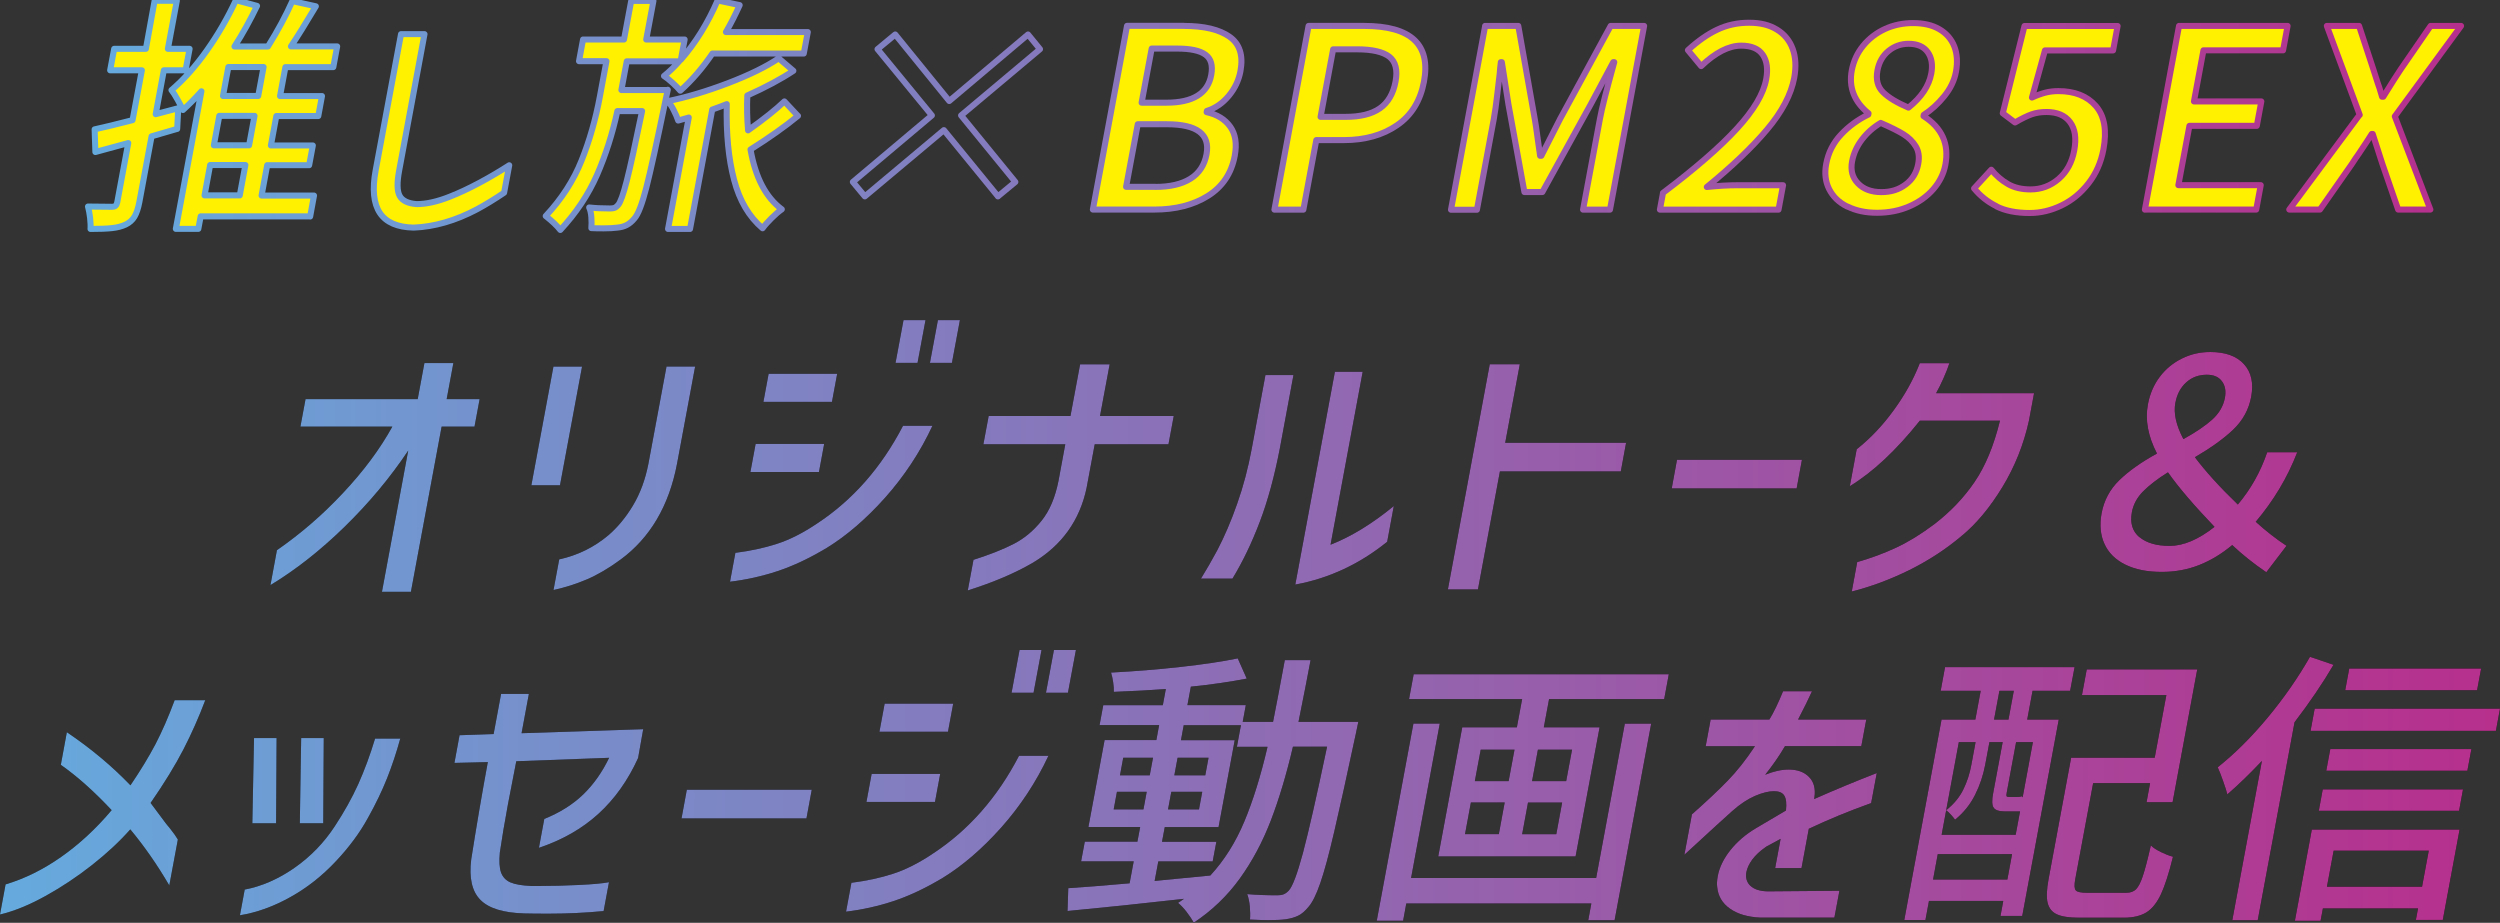 <?xml version="1.0" encoding="UTF-8"?><svg id="_レイヤー_2" xmlns="http://www.w3.org/2000/svg" xmlns:xlink="http://www.w3.org/1999/xlink" viewBox="0 0 298 110"><rect x="0" y="0" width="298" height="110" fill="#333333" stroke="none"/><defs><style>.cls-1{fill:url(#_名称未設定グラデーション_43-6);}.cls-2{fill:url(#_名称未設定グラデーション_43-16);}.cls-3{fill:url(#_名称未設定グラデーション_43-2);}.cls-4{fill:url(#_名称未設定グラデーション_43-17);}.cls-5{fill:url(#_名称未設定グラデーション_43-18);}.cls-6{fill:url(#_名称未設定グラデーション_43-11);}.cls-7{fill:url(#_名称未設定グラデーション_43-9);}.cls-8{fill:url(#_名称未設定グラデーション_43-20);}.cls-9{fill:none;stroke:url(#_名称未設定グラデーション_43);stroke-linecap:round;stroke-linejoin:round;stroke-width:.72px;}.cls-10{fill:url(#_名称未設定グラデーション_43-19);}.cls-11{fill:url(#_名称未設定グラデーション_43-8);}.cls-12{fill:url(#_名称未設定グラデーション_43-12);}.cls-13{fill:url(#_名称未設定グラデーション_43-3);}.cls-14{fill:url(#_名称未設定グラデーション_43-14);}.cls-15{fill:#fff100;}.cls-16{fill:url(#_名称未設定グラデーション_43-13);}.cls-17{fill:url(#_名称未設定グラデーション_43-7);}.cls-18{fill:url(#_名称未設定グラデーション_43-4);}.cls-19{fill:url(#_名称未設定グラデーション_43-5);}.cls-20{fill:url(#_名称未設定グラデーション_43-10);}.cls-21{fill:url(#_名称未設定グラデーション_43-15);}</style><linearGradient id="_名称未設定グラデーション_43" x1="10.47" y1="13.7" x2="293.37" y2="13.7" gradientUnits="userSpaceOnUse"><stop offset="0" stop-color="#65aadd"/><stop offset="1" stop-color="#b72f8c"/></linearGradient><linearGradient id="_名称未設定グラデーション_43-2" x1="0" y1="74.08" x2="298" y2="74.08" xlink:href="#_名称未設定グラデーション_43"/><linearGradient id="_名称未設定グラデーション_43-3" x1="0" y1="74.08" x2="298" y2="74.08" xlink:href="#_名称未設定グラデーション_43"/><linearGradient id="_名称未設定グラデーション_43-4" x1="0" y1="74.08" x2="298" y2="74.08" xlink:href="#_名称未設定グラデーション_43"/><linearGradient id="_名称未設定グラデーション_43-5" x1="0" y1="74.08" x2="298" y2="74.08" xlink:href="#_名称未設定グラデーション_43"/><linearGradient id="_名称未設定グラデーション_43-6" x1="0" y1="74.08" x2="298" y2="74.08" xlink:href="#_名称未設定グラデーション_43"/><linearGradient id="_名称未設定グラデーション_43-7" x1="0" y1="74.08" x2="298" y2="74.08" xlink:href="#_名称未設定グラデーション_43"/><linearGradient id="_名称未設定グラデーション_43-8" x1="0" y1="74.08" x2="298" y2="74.08" xlink:href="#_名称未設定グラデーション_43"/><linearGradient id="_名称未設定グラデーション_43-9" x1="0" y1="74.08" x2="298" y2="74.08" xlink:href="#_名称未設定グラデーション_43"/><linearGradient id="_名称未設定グラデーション_43-10" x1="0" y1="74.08" x2="298" y2="74.08" xlink:href="#_名称未設定グラデーション_43"/><linearGradient id="_名称未設定グラデーション_43-11" x1="0" y1="74.08" x2="298" y2="74.08" xlink:href="#_名称未設定グラデーション_43"/><linearGradient id="_名称未設定グラデーション_43-12" x1="0" y1="74.08" x2="298" y2="74.08" xlink:href="#_名称未設定グラデーション_43"/><linearGradient id="_名称未設定グラデーション_43-13" x1="0" y1="74.08" x2="298" y2="74.08" xlink:href="#_名称未設定グラデーション_43"/><linearGradient id="_名称未設定グラデーション_43-14" x1="0" y1="74.08" x2="298" y2="74.08" xlink:href="#_名称未設定グラデーション_43"/><linearGradient id="_名称未設定グラデーション_43-15" x1="0" y1="74.08" x2="298" y2="74.08" xlink:href="#_名称未設定グラデーション_43"/><linearGradient id="_名称未設定グラデーション_43-16" x1="0" y1="74.08" x2="298" y2="74.08" xlink:href="#_名称未設定グラデーション_43"/><linearGradient id="_名称未設定グラデーション_43-17" x1="0" y1="74.08" x2="298" y2="74.08" xlink:href="#_名称未設定グラデーション_43"/><linearGradient id="_名称未設定グラデーション_43-18" x1="0" y1="74.08" x2="298" y2="74.08" xlink:href="#_名称未設定グラデーション_43"/><linearGradient id="_名称未設定グラデーション_43-19" x1="0" y1="74.08" x2="298" y2="74.08" xlink:href="#_名称未設定グラデーション_43"/><linearGradient id="_名称未設定グラデーション_43-20" x1="0" y1="74.08" x2="298" y2="74.08" xlink:href="#_名称未設定グラデーション_43"/></defs><g id="_背景"><path class="cls-15" d="M21.12,15.36l-3.05.89-1.46,7.84c-.14.73-.33,1.31-.57,1.72-.25.42-.6.73-1.05.95-.46.22-1,.36-1.64.43-.64.07-1.49.1-2.56.1.03-.36,0-.8-.05-1.32-.06-.52-.15-.98-.25-1.35.83.02,1.78.03,2.85.03.2,0,.35-.04.44-.13.1-.09.16-.23.2-.43l1.31-7.04-3.92,1.07-.09-2.7c1.09-.24,2.6-.6,4.52-1.1l1.11-5.94h-3.78l.48-2.56h3.78L18.43.09h2.65l-1.07,5.73h2.59l-.48,2.56h-2.59l-.97,5.23,2.69-.71-.13,2.47ZM36.95,25.79h-13.03l-.28,1.49h-2.68l3.05-16.4c-.7.79-1.44,1.54-2.2,2.23-.17-.36-.39-.78-.66-1.26-.27-.49-.51-.86-.71-1.11,1.46-1.25,2.86-2.81,4.19-4.69,1.33-1.88,2.5-3.89,3.49-6.03l2.52.68c-.81,1.68-1.7,3.3-2.69,4.84h3.99c1.16-1.86,2.13-3.66,2.91-5.41l2.8.62c-1.18,1.98-2.17,3.58-2.97,4.78h5.51l-.46,2.47h-5.71l-.64,3.45h5l-.44,2.38h-5l-.65,3.51h5l-.44,2.35h-5l-.67,3.62h6.25l-.46,2.5ZM25.05,19.67l-.67,3.62h4.2l.67-3.62h-4.2ZM29.69,17.32l.65-3.51h-4.2l-.65,3.51h4.2ZM30.78,11.44l.64-3.45h-4.2l-.64,3.45h4.2Z"/><path class="cls-15" d="M47.8,4.07h2.8l-3.03,16.31c-.26,1.41-.24,2.4.07,2.97.31.57.98.9,2.02.98,1.17,0,2.5-.3,3.97-.89,1.07-.42,2.25-.97,3.54-1.66,1.29-.69,2.46-1.39,3.53-2.08l-.61,3.27c-1.11.75-2.2,1.42-3.26,1.99-2.55,1.35-5.06,2.07-7.52,2.17-1.94-.04-3.28-.62-4.03-1.75-.75-1.13-.92-2.82-.5-5.08l3.02-16.22Z"/><path class="cls-15" d="M79.6,10.7l-.25,1.16c-1.05,5.09-1.82,8.61-2.32,10.55-.5,1.94-.97,3.16-1.42,3.65-.3.36-.61.61-.92.77-.31.16-.67.26-1.1.3-.43.06-.98.09-1.65.09-.64,0-1.12-.01-1.45-.03.03-.4.04-.83,0-1.29-.03-.47-.12-.86-.26-1.17.7.08,1.53.12,2.48.12.22,0,.4-.02.53-.07.14-.05.28-.16.44-.34.28-.32.62-1.28,1.03-2.88.41-1.6,1.02-4.38,1.83-8.32h-2.95c-.58,2.69-1.39,5.22-2.42,7.59-1.04,2.37-2.5,4.56-4.38,6.58-.38-.5-.97-1.05-1.74-1.66,1.91-2.04,3.33-4.25,4.28-6.63.95-2.38,1.67-4.9,2.17-7.58l.79-4.25h-3.27l.48-2.58h4.88l.86-4.6h2.65l-.86,4.6h4.58l-.45,2.41c1.76-2.02,3.22-4.38,4.38-7.07l2.63.56c-.57,1.25-1.12,2.32-1.64,3.21h9.76l-.48,2.56h-10.89c-1.17,1.72-2.45,3.2-3.83,4.43-.19-.24-.49-.54-.9-.92-.41-.38-.75-.65-1.04-.83.63-.51,1.24-1.1,1.81-1.75h-6.25l-.64,3.42h5.51ZM95.12,13.81c-1.54,1.27-3.43,2.6-5.66,4.01.59,3.35,1.83,5.72,3.73,7.13-.37.26-.78.61-1.24,1.07-.46.46-.81.85-1.05,1.19-1.61-1.37-2.75-3.29-3.4-5.78-.66-2.49-.95-5.49-.87-9.02-.39.16-.96.38-1.73.65l-2.65,14.23h-2.62l2.47-13.28-1.26.36c-.13-.38-.3-.79-.53-1.23-.22-.45-.46-.81-.71-1.08,2.23-.46,4.62-1.17,7.19-2.15,2.56-.98,4.57-1.97,6.03-2.96l1.75,1.49c-1.49.99-3.32,1.97-5.49,2.94-.06,1.37-.03,2.75.09,4.16,1.9-1.35,3.34-2.5,4.33-3.45l1.61,1.72Z"/><path class="cls-15" d="M141.13,3.09c2.4,0,4.21.43,5.43,1.29,1.22.86,1.65,2.23,1.3,4.11-.2,1.07-.66,2.05-1.39,2.93-.73.88-1.6,1.48-2.61,1.8l-.03.15c1.26.28,2.2.86,2.82,1.74.62.88.8,2.04.53,3.46-.39,2.1-1.46,3.69-3.2,4.78-1.74,1.09-3.87,1.63-6.39,1.63h-7.32l4.07-21.9h6.78ZM137.71,22.28c1.75,0,3.14-.32,4.18-.97,1.04-.64,1.69-1.62,1.93-2.93.44-2.38-1.13-3.57-4.72-3.57h-3.48l-1.39,7.46h3.48ZM139.04,12.24c3.15,0,4.94-1.1,5.34-3.3.21-1.13-.02-1.94-.68-2.42-.66-.49-1.79-.73-3.38-.73h-3.04l-1.2,6.45h2.95Z"/><path class="cls-15" d="M162.61,3.09c5.57,0,7.95,2.21,7.13,6.63-.43,2.3-1.5,4.04-3.22,5.21-1.72,1.18-3.83,1.77-6.32,1.77h-3.3l-1.54,8.29h-3.45l4.07-21.9h6.64ZM160.39,13.93c1.77,0,3.13-.34,4.1-1.02s1.59-1.75,1.86-3.19c.26-1.39,0-2.37-.74-2.96-.75-.58-2.03-.88-3.84-.88h-2.86l-1.5,8.05h2.98Z"/><path class="cls-15" d="M177.02,3.09h3.96l1.96,11.08c.09.48.2,1.21.33,2.2l.31,2.2h.15c.09-.16.46-.89,1.12-2.2l1.12-2.2,6.02-11.08h3.99l-4.07,21.9h-3.21l2.01-10.81c.22-1.21.79-3.47,1.71-6.77h-.12l-2.7,5.05-5.75,10.43h-2.14l-1.9-10.43-.79-5.05h-.12c-.07.59-.11,1.04-.13,1.34-.05.38-.14,1.17-.28,2.39s-.28,2.23-.43,3.05l-2.01,10.81h-3.09l4.07-21.9Z"/><path class="cls-15" d="M198.22,23c3.88-2.93,6.82-5.49,8.82-7.67,2-2.18,3.17-4.14,3.49-5.88.23-1.23.09-2.2-.41-2.93-.5-.72-1.36-1.08-2.57-1.08-1.47,0-3.06.81-4.77,2.44l-1.58-1.9c1.19-1.09,2.36-1.91,3.51-2.45,1.14-.54,2.4-.82,3.77-.82s2.44.27,3.33.82c.89.54,1.52,1.31,1.88,2.3.36.99.42,2.14.18,3.45-.37,1.98-1.45,4.04-3.24,6.16-1.79,2.13-4.19,4.41-7.18,6.85,1.35-.14,2.56-.21,3.61-.21h5.48l-.54,2.91h-14.14l.37-1.99Z"/><path class="cls-15" d="M220.21,24.63c-1-.49-1.72-1.19-2.17-2.08-.45-.89-.57-1.89-.36-3,.25-1.35.84-2.52,1.77-3.51.93-.99,2.01-1.78,3.25-2.38l.03-.15c-1.71-1.39-2.37-3.09-2-5.11.21-1.11.66-2.09,1.37-2.96.71-.86,1.57-1.52,2.6-1.99,1.03-.47,2.14-.7,3.33-.7,1.25,0,2.3.24,3.14.73.84.49,1.43,1.17,1.78,2.05.34.88.41,1.89.2,3.02-.19,1.03-.65,2-1.39,2.91-.74.91-1.55,1.65-2.45,2.23l-.03.15c2.2,1.39,3.07,3.32,2.61,5.79-.2,1.07-.68,2.04-1.43,2.91-.76.87-1.72,1.56-2.88,2.06-1.17.51-2.44.76-3.83.76s-2.52-.25-3.52-.74ZM227.15,22c.81-.6,1.31-1.42,1.5-2.45.16-.83.06-1.53-.29-2.11-.35-.57-.84-1.05-1.47-1.44-.63-.39-1.54-.84-2.71-1.35-.89.53-1.64,1.2-2.24,1.99-.6.79-.99,1.65-1.17,2.58-.2,1.07.03,1.95.7,2.64.66.69,1.59,1.04,2.78,1.04s2.1-.3,2.91-.91ZM230.21,8.76c.19-1.03.05-1.88-.42-2.54-.47-.66-1.23-1-2.28-1-.91,0-1.72.29-2.41.86-.69.57-1.13,1.35-1.31,2.32-.2,1.09.02,1.96.68,2.6.65.64,1.66,1.25,3.02,1.83,1.54-1.23,2.44-2.58,2.72-4.07Z"/><path class="cls-15" d="M237.98,24.58c-1.05-.52-1.94-1.23-2.67-2.12l2.05-2.23c.58.71,1.24,1.28,1.99,1.71.74.43,1.64.64,2.69.64,1.27,0,2.39-.42,3.36-1.26.97-.84,1.59-1.98,1.85-3.4.27-1.45.1-2.57-.5-3.37-.6-.8-1.54-1.2-2.81-1.2-.65,0-1.25.09-1.78.28-.53.19-1.19.51-1.97.97l-1.46-1.1,2.59-10.4h11.1l-.54,2.91h-8.12l-1.55,5.62c.56-.26,1.09-.45,1.58-.58.49-.13,1.01-.19,1.57-.19,1.94,0,3.43.59,4.46,1.77,1.03,1.18,1.33,2.91.91,5.18-.29,1.54-.88,2.89-1.78,4.04-.9,1.15-1.96,2.03-3.2,2.63-1.23.6-2.5.91-3.81.91-1.59,0-2.91-.26-3.96-.79Z"/><path class="cls-15" d="M255.67,24.99l4.07-21.9h12.94l-.54,2.91h-9.49l-1.13,6.09h8.03l-.54,2.91h-8.03l-1.32,7.07h9.82l-.54,2.91h-13.27Z"/><path class="cls-15" d="M281.28,13.7l-3.92-10.61h3.84l1.69,5.14c.1.3.21.64.33,1.03.12.39.26.82.43,1.29l.29.98h.15c.99-1.6,1.69-2.7,2.1-3.3l3.54-5.14h3.63l-7.9,10.78,4.24,11.11h-3.84l-1.88-5.44-1.15-3.57h-.12c-.23.38-.75,1.18-1.58,2.41-.19.26-.45.64-.78,1.16l-3.81,5.44h-3.66l8.38-11.29Z"/><path class="cls-9" d="M21.12,15.36l-3.05.89-1.46,7.84c-.14.73-.33,1.31-.57,1.72-.25.42-.6.73-1.05.95-.46.22-1,.36-1.64.43-.64.07-1.49.1-2.56.1.03-.36,0-.8-.05-1.32-.06-.52-.15-.98-.25-1.35.83.02,1.78.03,2.85.03.2,0,.35-.04.44-.13.1-.09.16-.23.2-.43l1.31-7.04-3.92,1.07-.09-2.7c1.09-.24,2.6-.6,4.52-1.1l1.11-5.94h-3.78l.48-2.56h3.78L18.43.09h2.65l-1.07,5.73h2.59l-.48,2.56h-2.59l-.97,5.23,2.69-.71-.13,2.47ZM36.95,25.79h-13.03l-.28,1.49h-2.68l3.05-16.4c-.7.79-1.44,1.54-2.2,2.23-.17-.36-.39-.78-.66-1.26-.27-.49-.51-.86-.71-1.11,1.46-1.25,2.86-2.81,4.19-4.69,1.33-1.88,2.5-3.89,3.49-6.03l2.52.68c-.81,1.68-1.7,3.3-2.69,4.84h3.99c1.16-1.86,2.13-3.66,2.91-5.41l2.8.62c-1.18,1.98-2.17,3.58-2.97,4.78h5.51l-.46,2.47h-5.71l-.64,3.45h5l-.44,2.38h-5l-.65,3.51h5l-.44,2.35h-5l-.67,3.62h6.25l-.46,2.5ZM25.05,19.67l-.67,3.62h4.2l.67-3.62h-4.2ZM29.69,17.32l.65-3.51h-4.2l-.65,3.51h4.2ZM30.78,11.44l.64-3.45h-4.2l-.64,3.45h4.2Z"/><path class="cls-9" d="M47.8,4.07h2.8l-3.03,16.31c-.26,1.41-.24,2.4.07,2.97.31.57.98.9,2.02.98,1.17,0,2.5-.3,3.97-.89,1.07-.42,2.25-.97,3.54-1.66,1.29-.69,2.46-1.39,3.53-2.08l-.61,3.27c-1.11.75-2.2,1.42-3.26,1.99-2.55,1.35-5.06,2.07-7.52,2.17-1.94-.04-3.28-.62-4.03-1.75-.75-1.13-.92-2.82-.5-5.08l3.02-16.22Z"/><path class="cls-9" d="M79.6,10.7l-.25,1.16c-1.05,5.09-1.82,8.61-2.32,10.55-.5,1.94-.97,3.16-1.42,3.65-.3.36-.61.61-.92.77-.31.16-.67.26-1.1.3-.43.06-.98.09-1.65.09-.64,0-1.12-.01-1.45-.03.03-.4.04-.83,0-1.29-.03-.47-.12-.86-.26-1.17.7.08,1.53.12,2.48.12.22,0,.4-.02.53-.07.14-.05.28-.16.44-.34.28-.32.62-1.28,1.03-2.88.41-1.6,1.02-4.38,1.83-8.32h-2.95c-.58,2.69-1.39,5.22-2.42,7.59-1.04,2.37-2.5,4.56-4.38,6.58-.38-.5-.97-1.05-1.74-1.66,1.91-2.04,3.33-4.25,4.28-6.63.95-2.38,1.67-4.9,2.17-7.58l.79-4.25h-3.27l.48-2.58h4.88l.86-4.6h2.65l-.86,4.6h4.58l-.45,2.41c1.76-2.02,3.22-4.38,4.38-7.07l2.63.56c-.57,1.25-1.12,2.32-1.64,3.21h9.76l-.48,2.56h-10.89c-1.17,1.72-2.45,3.2-3.83,4.43-.19-.24-.49-.54-.9-.92-.41-.38-.75-.65-1.04-.83.63-.51,1.24-1.1,1.81-1.75h-6.25l-.64,3.42h5.51ZM95.12,13.81c-1.54,1.27-3.43,2.6-5.66,4.01.59,3.35,1.83,5.72,3.73,7.13-.37.26-.78.61-1.24,1.07-.46.46-.81.85-1.05,1.19-1.61-1.37-2.75-3.29-3.4-5.78-.66-2.49-.95-5.49-.87-9.02-.39.16-.96.38-1.73.65l-2.65,14.23h-2.62l2.47-13.28-1.26.36c-.13-.38-.3-.79-.53-1.23-.22-.45-.46-.81-.71-1.08,2.23-.46,4.62-1.17,7.19-2.15,2.56-.98,4.57-1.97,6.03-2.96l1.75,1.49c-1.49.99-3.32,1.97-5.49,2.94-.06,1.37-.03,2.75.09,4.16,1.9-1.35,3.34-2.5,4.33-3.45l1.61,1.72Z"/><path class="cls-9" d="M118.96,23.41l-6.45-7.9-9.42,7.9-1.43-1.72,9.42-7.93-6.48-7.9,2.11-1.75,6.44,7.93,9.39-7.93,1.43,1.75-9.41,7.9,6.47,7.93-2.08,1.72Z"/><path class="cls-9" d="M141.13,3.09c2.4,0,4.21.43,5.43,1.29,1.22.86,1.65,2.23,1.3,4.11-.2,1.07-.66,2.05-1.39,2.93-.73.88-1.6,1.48-2.61,1.8l-.03.15c1.26.28,2.2.86,2.82,1.74.62.88.8,2.04.53,3.46-.39,2.1-1.46,3.69-3.2,4.78-1.74,1.09-3.87,1.63-6.39,1.63h-7.32l4.07-21.9h6.78ZM137.71,22.28c1.75,0,3.14-.32,4.18-.97,1.04-.64,1.69-1.62,1.93-2.93.44-2.38-1.13-3.57-4.72-3.57h-3.48l-1.39,7.46h3.48ZM139.04,12.24c3.15,0,4.94-1.1,5.34-3.3.21-1.13-.02-1.94-.68-2.42-.66-.49-1.79-.73-3.38-.73h-3.04l-1.2,6.45h2.95Z"/><path class="cls-9" d="M162.61,3.09c5.57,0,7.95,2.21,7.13,6.63-.43,2.3-1.5,4.04-3.22,5.21-1.72,1.18-3.83,1.77-6.32,1.77h-3.3l-1.54,8.29h-3.45l4.07-21.9h6.64ZM160.39,13.93c1.77,0,3.13-.34,4.1-1.02s1.59-1.75,1.86-3.19c.26-1.39,0-2.37-.74-2.96-.75-.58-2.03-.88-3.84-.88h-2.86l-1.5,8.05h2.98Z"/><path class="cls-9" d="M177.02,3.09h3.96l1.96,11.08c.09.48.2,1.21.33,2.2l.31,2.2h.15c.09-.16.46-.89,1.12-2.2l1.12-2.2,6.02-11.08h3.99l-4.07,21.9h-3.21l2.01-10.81c.22-1.21.79-3.47,1.71-6.77h-.12l-2.7,5.05-5.75,10.43h-2.14l-1.9-10.43-.79-5.05h-.12c-.07.59-.11,1.04-.13,1.34-.05.38-.14,1.17-.28,2.39s-.28,2.23-.43,3.05l-2.01,10.81h-3.09l4.07-21.9Z"/><path class="cls-9" d="M198.22,23c3.88-2.93,6.82-5.49,8.82-7.67,2-2.18,3.17-4.14,3.49-5.88.23-1.23.09-2.2-.41-2.93-.5-.72-1.36-1.08-2.57-1.08-1.47,0-3.06.81-4.77,2.44l-1.58-1.9c1.19-1.09,2.36-1.91,3.51-2.45,1.14-.54,2.4-.82,3.77-.82s2.44.27,3.33.82c.89.54,1.52,1.31,1.88,2.3.36.99.42,2.14.18,3.45-.37,1.98-1.45,4.04-3.24,6.16-1.79,2.13-4.19,4.41-7.18,6.85,1.35-.14,2.56-.21,3.61-.21h5.48l-.54,2.91h-14.14l.37-1.99Z"/><path class="cls-9" d="M220.21,24.63c-1-.49-1.72-1.19-2.17-2.08-.45-.89-.57-1.89-.36-3,.25-1.35.84-2.52,1.77-3.51.93-.99,2.01-1.78,3.25-2.38l.03-.15c-1.71-1.39-2.37-3.09-2-5.11.21-1.11.66-2.09,1.37-2.96.71-.86,1.57-1.52,2.6-1.99,1.03-.47,2.14-.7,3.33-.7,1.25,0,2.3.24,3.14.73.84.49,1.43,1.17,1.78,2.05.34.88.41,1.89.2,3.02-.19,1.03-.65,2-1.39,2.91-.74.91-1.55,1.65-2.45,2.23l-.03.15c2.2,1.39,3.07,3.32,2.61,5.79-.2,1.07-.68,2.04-1.43,2.91-.76.87-1.72,1.56-2.88,2.06-1.17.51-2.44.76-3.83.76s-2.52-.25-3.52-.74ZM227.15,22c.81-.6,1.31-1.42,1.5-2.45.16-.83.06-1.53-.29-2.11-.35-.57-.84-1.05-1.47-1.44-.63-.39-1.54-.84-2.71-1.35-.89.53-1.64,1.2-2.24,1.99-.6.79-.99,1.65-1.17,2.58-.2,1.07.03,1.95.7,2.64.66.69,1.59,1.04,2.78,1.04s2.1-.3,2.91-.91ZM230.21,8.76c.19-1.03.05-1.88-.42-2.54-.47-.66-1.23-1-2.28-1-.91,0-1.72.29-2.41.86-.69.57-1.13,1.35-1.31,2.32-.2,1.09.02,1.96.68,2.6.65.64,1.66,1.25,3.02,1.83,1.54-1.23,2.44-2.58,2.72-4.07Z"/><path class="cls-9" d="M237.98,24.58c-1.05-.52-1.94-1.23-2.67-2.12l2.05-2.23c.58.71,1.24,1.28,1.99,1.71.74.43,1.64.64,2.69.64,1.27,0,2.39-.42,3.36-1.26.97-.84,1.59-1.98,1.85-3.4.27-1.45.1-2.57-.5-3.37-.6-.8-1.54-1.2-2.81-1.2-.65,0-1.25.09-1.78.28-.53.19-1.19.51-1.97.97l-1.46-1.1,2.59-10.4h11.1l-.54,2.91h-8.12l-1.55,5.62c.56-.26,1.09-.45,1.58-.58.49-.13,1.01-.19,1.57-.19,1.94,0,3.43.59,4.46,1.77,1.03,1.18,1.33,2.91.91,5.18-.29,1.54-.88,2.89-1.78,4.04-.9,1.15-1.96,2.03-3.2,2.63-1.23.6-2.5.91-3.81.91-1.59,0-2.91-.26-3.96-.79Z"/><path class="cls-9" d="M255.67,24.99l4.07-21.9h12.94l-.54,2.91h-9.49l-1.13,6.09h8.03l-.54,2.91h-8.03l-1.32,7.07h9.82l-.54,2.91h-13.27Z"/><path class="cls-9" d="M281.28,13.7l-3.92-10.61h3.84l1.69,5.14c.1.3.21.64.33,1.03.12.39.26.82.43,1.29l.29.98h.15c.99-1.6,1.69-2.7,2.1-3.3l3.54-5.14h3.63l-7.9,10.78,4.24,11.11h-3.84l-1.88-5.44-1.15-3.57h-.12c-.23.38-.75,1.18-1.58,2.41-.19.26-.45.64-.78,1.16l-3.81,5.44h-3.66l8.38-11.29Z"/><path d="M52.64,50.86l-3.66,19.68h-3.45l3.13-16.83c-2.16,3.23-4.69,6.26-7.58,9.08-2.89,2.82-5.84,5.14-8.84,6.95l.77-4.16c2.79-1.93,5.42-4.19,7.86-6.8,2.45-2.6,4.42-5.25,5.9-7.93h-10.96l.61-3.27h13.37l.8-4.3h3.45l-.8,4.3h3.93l-.61,3.27h-3.93Z"/><path d="M65.97,43.7h3.41l-2.63,14.14h-3.41l2.63-14.14ZM66.66,66.68c2.18-.48,4.13-1.43,5.84-2.86,1.12-.96,2.11-2.16,2.96-3.58.85-1.42,1.46-3.07,1.83-4.95l2.16-11.6h3.41l-2.16,11.6c-.96,5.02-3.21,8.83-6.74,11.42-1.41,1.03-2.75,1.82-4.02,2.36-1.27.54-2.59.96-3.96,1.26l.68-3.65Z"/><path d="M111.15,50.75c-1.48,3.17-3.37,6.02-5.64,8.57-2.28,2.55-4.6,4.54-6.96,5.99-2.07,1.24-4.03,2.16-5.87,2.77-1.85.61-3.74,1.03-5.66,1.26l.64-3.44c1.79-.23,3.43-.58,4.94-1.07,1.5-.48,3.09-1.28,4.77-2.41,4.27-2.8,7.69-6.69,10.27-11.66h3.52ZM90.07,52.92h8.17l-.62,3.34h-8.17l.62-3.34ZM91.62,44.56h8.17l-.62,3.34h-8.17l.62-3.34ZM107.7,38.16h2.62l-.95,5.09h-2.62l.95-5.09ZM111.8,38.16h2.62l-.95,5.09h-2.62l.95-5.09Z"/><path d="M126.97,52.96h-9.75l.63-3.37h9.75l1.15-6.16h3.52l-1.15,6.16h8.79l-.63,3.37h-8.79l-.97,5.2c-.81,3.85-2.92,6.81-6.34,8.88-2.14,1.26-4.75,2.37-7.82,3.34l.68-3.65c1.95-.62,3.56-1.26,4.82-1.91,1.26-.65,2.36-1.58,3.31-2.77.95-1.19,1.61-2.76,2-4.71l.81-4.37Z"/><path d="M143.16,68.96c.59-.94,1.23-2.06,1.94-3.37.85-1.63,1.65-3.48,2.37-5.54.73-2.06,1.31-4.25,1.74-6.57l1.63-8.77h3.34l-1.63,8.77c-.64,3.3-1.43,6.21-2.38,8.71-.95,2.5-2.03,4.76-3.26,6.78h-3.76ZM165.34,64.59c-3.3,2.66-6.95,4.36-10.94,5.09l4.72-25.36h3.31l-3.83,20.61c2.45-.96,4.97-2.5,7.54-4.61l-.79,4.27Z"/><path d="M193.2,56.19h-14.41l-2.62,14.07h-3.58l4.99-26.84h3.58l-1.74,9.36h14.41l-.63,3.41Z"/><path d="M199.9,54.81h14.89l-.63,3.41h-14.89l.63-3.41Z"/><path d="M232.37,43.29c-.16.5-.4,1.11-.71,1.81-.31.7-.61,1.29-.88,1.77h11.68l-.61,3.27c-.62,2.82-1.67,5.46-3.16,7.91-1.49,2.45-3.13,4.42-4.92,5.88-1.85,1.56-3.92,2.9-6.19,4.03-2.28,1.12-4.56,1.97-6.85,2.55l.65-3.51c1.67-.48,3.24-1.06,4.68-1.74,1.45-.68,2.96-1.61,4.54-2.8,1.9-1.47,3.5-3.14,4.77-5.01,1.28-1.87,2.29-4.31,3.03-7.31h-9.55c-2.82,3.53-5.6,6.14-8.35,7.81l.82-4.4c1.62-1.28,3.09-2.83,4.41-4.65,1.32-1.81,2.36-3.68,3.11-5.61h3.52Z"/><path d="M270.13,68.2c-1.49-1.01-2.84-2.09-4.05-3.23-1.23,1.03-2.53,1.82-3.91,2.37-1.38.55-2.87.83-4.48.83-1.75,0-3.2-.29-4.37-.88-1.17-.58-1.99-1.4-2.47-2.46-.48-1.05-.59-2.27-.34-3.65.29-1.54.99-2.85,2.11-3.94,1.12-1.09,2.62-2.15,4.49-3.18-1.06-2.06-1.43-4.01-1.08-5.85.23-1.26.71-2.36,1.42-3.3.71-.94,1.6-1.67,2.65-2.18,1.05-.52,2.17-.77,3.37-.77,1.79,0,3.13.48,4.01,1.45.88.96,1.16,2.26.86,3.89-.28,1.51-1,2.82-2.14,3.91-1.14,1.09-2.67,2.18-4.57,3.29,1.25,1.67,2.96,3.56,5.12,5.64,1.53-1.81,2.7-3.89,3.5-6.23h3.58c-1.15,2.98-2.8,5.75-4.95,8.29,1.28,1.15,2.5,2.1,3.67,2.86l-2.42,3.17ZM255.02,64.02c.84.7,2.03,1.05,3.6,1.05,1.65,0,3.44-.76,5.35-2.27-2.44-2.55-4.29-4.71-5.55-6.5-1.25.78-2.23,1.54-2.96,2.27-.72.73-1.17,1.56-1.34,2.48-.24,1.28.06,2.28.89,2.98ZM260.26,52.34c1.46-.8,2.6-1.58,3.43-2.32.83-.75,1.33-1.61,1.52-2.6.15-.8.03-1.46-.36-1.98-.39-.52-.98-.77-1.79-.77-.97,0-1.79.3-2.46.91-.68.61-1.11,1.43-1.3,2.46-.23,1.22.09,2.65.96,4.3Z"/><path d="M.67,105.42c2.29-.69,4.5-1.78,6.64-3.29,2.14-1.5,4.14-3.35,6-5.56-2.13-2.27-4.15-4.07-6.06-5.4l.72-3.89c2.86,1.93,5.38,4.04,7.58,6.33,1.2-1.77,2.19-3.4,2.98-4.9.78-1.5,1.55-3.25,2.29-5.25h3.65c-.77,2.04-1.64,4-2.61,5.88-.97,1.88-2.27,4-3.91,6.37l1.82,2.44.53.65c.37.46.67.88.9,1.27l-1.02,5.47c-1.43-2.45-2.98-4.68-4.65-6.68-1.25,1.42-2.77,2.84-4.56,4.25-1.79,1.41-3.66,2.65-5.6,3.72-1.94,1.07-3.73,1.79-5.37,2.18l.67-3.61Z"/><path d="M29.16,106.04c2.05-.39,4.03-1.26,5.95-2.6,1.92-1.34,3.51-2.99,4.79-4.94,1.12-1.7,2.05-3.37,2.8-5.02.74-1.65,1.41-3.46,2.01-5.44h3c-.44,1.61-.96,3.17-1.56,4.7-.61,1.53-1.37,3.11-2.3,4.77-.97,1.77-2.25,3.49-3.82,5.16-1.63,1.74-3.45,3.17-5.45,4.28-2,1.11-3.99,1.83-5.98,2.15l.57-3.06ZM32.91,98.13h-2.83l.2-10.15h2.69l-.06,10.15ZM38.53,98.13h-2.79l.16-10.15h2.69l-.06,10.15Z"/><path d="M54.17,90.94l.61-3.3,4.06-.14.89-4.78h3.31l-.87,4.68,14.5-.48-.61,3.44c-1.21,2.66-2.78,4.87-4.72,6.64-1.94,1.77-4.3,3.12-7.1,4.06l.64-3.44c1.86-.76,3.41-1.73,4.64-2.92,1.23-1.19,2.26-2.65,3.09-4.37l-11.07.41-.98,5.06c-.42,2.25-.74,4.19-.98,5.82-.1,1.03-.05,1.82.14,2.37.2.55.57.95,1.12,1.19.55.24,1.38.38,2.47.43h1.03c1.42,0,2.98-.04,4.66-.12,1.68-.08,2.88-.19,3.59-.33l-.64,3.44c-2.18.21-4.38.31-6.61.31-1.24,0-2.19-.01-2.85-.03-2.49-.07-4.24-.61-5.23-1.62-1-1.01-1.36-2.61-1.09-4.82.64-4.06,1.3-7.93,1.98-11.6l-4.02.1Z"/><path d="M81.87,94.14h14.89l-.63,3.41h-14.89l.63-3.41Z"/><path d="M124.98,90.08c-1.48,3.17-3.37,6.02-5.64,8.57-2.28,2.55-4.6,4.54-6.96,5.99-2.07,1.24-4.03,2.16-5.87,2.77-1.85.61-3.74,1.03-5.66,1.26l.64-3.44c1.79-.23,3.43-.58,4.94-1.07,1.5-.48,3.09-1.28,4.77-2.41,4.27-2.8,7.69-6.69,10.27-11.66h3.52ZM103.9,92.25h8.17l-.62,3.34h-8.17l.62-3.34ZM105.45,83.88h8.17l-.62,3.34h-8.17l.62-3.34ZM121.53,77.48h2.62l-.95,5.09h-2.62l.95-5.09ZM125.63,77.48h2.62l-.95,5.09h-2.62l.95-5.09Z"/><path d="M161.91,86.05l-.31,1.48c-1.08,5.05-1.93,8.92-2.56,11.61-.63,2.7-1.18,4.74-1.66,6.12-.48,1.39-.95,2.33-1.41,2.84-.39.48-.79.83-1.19,1.03-.41.21-.92.36-1.53.45-.56.07-1.26.1-2.09.1-.44,0-1.16-.02-2.16-.07.04-.46.03-.98-.02-1.55-.05-.57-.16-1.07-.31-1.48,1.04.09,2.24.14,3.59.14.3,0,.55-.04.75-.12.2-.08.4-.22.6-.43.46-.48,1.02-1.98,1.7-4.49.67-2.51,1.63-6.74,2.88-12.68h-4.07c-.78,3.33-1.66,6.26-2.64,8.81-.98,2.55-2.21,4.85-3.7,6.92-1.49,2.06-3.32,3.82-5.49,5.26-.19-.37-.46-.79-.83-1.27-.37-.48-.72-.85-1.04-1.1.16-.09.39-.25.71-.48-4.86.55-9.49,1.03-13.88,1.45l.09-2.72c1.79-.11,4.23-.31,7.31-.58l.49-2.62h-6.27l.44-2.34h6.27l.33-1.75h-6.17l1.93-10.36h6.17l.33-1.79h-7.1l.44-2.37h7.1l.36-1.93c-1.84.14-3.91.25-6.2.34.01-.32-.01-.71-.08-1.15-.07-.45-.15-.83-.25-1.15,2.74-.14,5.5-.36,8.28-.67,2.78-.31,5.05-.65,6.82-1.02l1.07,2.41c-2,.39-4.22.71-6.66.96l-.41,2.2h6.96l-.37,2h3.62c.31-1.56.78-4.01,1.4-7.36h3.07c-.33,1.79-.81,4.24-1.44,7.36h7.13ZM132.75,96.48h3.55l.39-2.1h-3.55l-.39,2.1ZM133.89,90.32l-.39,2.1h3.55l.39-2.1h-3.55ZM137.64,105.01l.98-.1c2.64-.25,4.53-.44,5.65-.55,1.67-1.81,3.02-3.96,4.06-6.45,1.04-2.49,1.96-5.45,2.76-8.89h-3.65l.48-2.58h-6.82l-.33,1.79h6.41l-1.93,10.36h-6.41l-.33,1.75h6.48l-.44,2.34h-6.48l-.44,2.34ZM143.31,94.38h-3.69l-.39,2.1h3.69l.39-2.1ZM139.98,92.42h3.69l.39-2.1h-3.69l-.39,2.1Z"/><path d="M190.26,104.67l3.42-18.41h3.14l-4.36,23.43h-3.14l.37-2h-22.06l-.38,2.06h-3.14l4.37-23.5h3.14l-3.42,18.41h22.06ZM168.52,80.37h30.4l-.55,2.96h-13.72l-.63,3.37h6.65l-2.86,15.38h-16.37l2.86-15.38h6.51l.63-3.37h-13.48l.55-2.96ZM175.33,95.65l-.7,3.78h4.03l.7-3.78h-4.03ZM176.5,89.36l-.7,3.75h4.03l.7-3.75h-4.03ZM185.51,99.44l.7-3.78h-4.07l-.7,3.78h4.07ZM186.69,93.11l.7-3.75h-4.07l-.7,3.75h4.07Z"/><path d="M203.32,88.94l.59-3.17h7c.53-.87,1.07-2,1.63-3.37h3.45c-.36.8-.91,1.93-1.66,3.37h8.13l-.59,3.17h-9.1c-.67,1.15-1.46,2.28-2.36,3.41,1.02-.41,1.95-.62,2.8-.62,1.03,0,1.84.29,2.42.88.58.58.8,1.39.65,2.43l-.04.21c2.48-1.1,4.97-2.13,7.47-3.1l-.67,3.58c-2.63.94-5.11,1.96-7.43,3.06l-.87,4.68h-3.14l.65-3.48-1.27.69c-.31.16-.49.26-.54.31-.66.46-1.18.95-1.56,1.46-.38.52-.62,1.02-.71,1.5-.12.67.03,1.21.47,1.63.44.42,1.13.65,2.06.67l8.56-.07-.6,3.2h-8.82c-1.5-.07-2.71-.42-3.63-1.07-.91-.64-1.42-1.5-1.52-2.58-.05-.34-.03-.78.07-1.31.19-1.03.69-2.06,1.5-3.08.81-1.02,1.84-1.9,3.07-2.63l3.56-2.1c.09-.83.02-1.42-.2-1.77-.22-.36-.63-.53-1.23-.53-.64,0-1.4.19-2.28.57-.87.38-1.78.98-2.71,1.81-.6.53-2.5,2.26-5.69,5.2l.9-4.82c1.76-1.56,3.19-2.9,4.28-4.03,1.09-1.12,2.17-2.49,3.23-4.09h-5.89Z"/><path d="M231.33,82.34l.52-2.82h15.44l-.53,2.82h-4.48l-.64,3.44h3.76l-4.35,23.4h-2.59l.33-1.79h-8.86l-.42,2.27h-2.52l4.44-23.88h4.03l.64-3.44h-4.79ZM230.42,104.84h8.86l.56-3.03h-8.86l-.56,3.03ZM231.41,99.51h8.86l.52-2.79h-1.79c-.71,0-1.17-.15-1.36-.45-.2-.3-.22-.88-.05-1.75l1.13-6.06h-1.58l-.51,2.72c-.23,1.22-.62,2.4-1.19,3.54-.57,1.15-1.37,2.15-2.4,2.99-.11-.16-.27-.36-.49-.6-.22-.24-.41-.42-.57-.53.92-.73,1.6-1.56,2.05-2.48.45-.92.77-1.9.96-2.96l.5-2.68h-2l-2.05,11.05ZM239.41,85.78l.64-3.44h-1.72l-.64,3.44h1.72ZM242.32,88.46h-2l-1.12,6.02c-.04.23-.05.37-.01.43.03.06.13.09.29.09h.97c.3,0,.47-.03.5-.1l.15.14,1.22-6.57ZM253.46,106.42c.48,0,.86-.14,1.15-.41.28-.28.55-.8.81-1.57.26-.77.58-1.99.96-3.66.29.28.7.54,1.21.79.52.25.99.44,1.43.55-.48,1.95-.96,3.44-1.43,4.46-.48,1.02-1.05,1.74-1.73,2.17-.68.42-1.58.64-2.7.64h-5.34c-1.17,0-2.05-.13-2.63-.4-.58-.26-.95-.72-1.11-1.36-.16-.64-.12-1.57.1-2.79l2.7-14.52h9.96l1.39-7.47h-10.06l.57-3.06h13.17l-2.94,15.83h-3.1l.42-2.27h-6.79l-2.14,11.49c-.12.67-.1,1.1.07,1.29.17.2.62.29,1.36.29h4.69Z"/><path d="M278.16,79.24c-1.31,2.23-2.86,4.51-4.65,6.85l-4.39,23.6h-3.03l3.53-18.99c-1.38,1.47-2.75,2.8-4.12,3.99-.09-.37-.26-.9-.51-1.6-.25-.7-.46-1.24-.64-1.63,1.99-1.58,3.97-3.54,5.92-5.88,1.95-2.34,3.64-4.77,5.08-7.29l2.82.96ZM273.55,109.76l2.02-10.87h17.61l-2,10.77h-3.21l.26-1.38h-11.34l-.28,1.48h-3.07ZM275.91,84.47h22.09l-.49,2.65h-22.09l.49-2.65ZM276.4,96.65l.47-2.55h16.72l-.47,2.55h-16.72ZM294.59,89.29l-.48,2.58h-16.82l.48-2.58h16.82ZM289.51,101.4h-11.34l-.8,4.3h11.34l.8-4.3ZM295.75,79.69l-.48,2.58h-15.72l.48-2.58h15.72Z"/><path class="cls-3" d="M52.64,50.86l-3.66,19.68h-3.45l3.13-16.83c-2.16,3.23-4.69,6.26-7.58,9.08-2.89,2.82-5.84,5.14-8.84,6.95l.77-4.16c2.79-1.93,5.42-4.19,7.86-6.8,2.45-2.6,4.42-5.25,5.9-7.93h-10.96l.61-3.27h13.37l.8-4.3h3.45l-.8,4.3h3.93l-.61,3.27h-3.93Z"/><path class="cls-13" d="M65.97,43.7h3.41l-2.63,14.14h-3.41l2.63-14.14ZM66.66,66.68c2.18-.48,4.13-1.43,5.84-2.86,1.12-.96,2.11-2.16,2.96-3.58.85-1.42,1.46-3.07,1.83-4.95l2.16-11.6h3.41l-2.16,11.6c-.96,5.02-3.21,8.83-6.74,11.42-1.41,1.03-2.75,1.82-4.02,2.36-1.27.54-2.59.96-3.96,1.26l.68-3.65Z"/><path class="cls-18" d="M111.15,50.75c-1.48,3.17-3.37,6.02-5.64,8.57-2.28,2.55-4.6,4.54-6.96,5.99-2.07,1.24-4.03,2.16-5.87,2.77-1.85.61-3.74,1.03-5.66,1.26l.64-3.44c1.79-.23,3.43-.58,4.94-1.07,1.5-.48,3.09-1.28,4.77-2.41,4.27-2.8,7.69-6.69,10.27-11.66h3.52ZM90.07,52.92h8.17l-.62,3.34h-8.17l.62-3.34ZM91.62,44.56h8.17l-.62,3.34h-8.17l.62-3.34ZM107.7,38.16h2.62l-.95,5.09h-2.62l.95-5.09ZM111.8,38.16h2.62l-.95,5.09h-2.62l.95-5.09Z"/><path class="cls-19" d="M126.97,52.96h-9.75l.63-3.37h9.75l1.15-6.16h3.52l-1.15,6.16h8.79l-.63,3.37h-8.79l-.97,5.2c-.81,3.85-2.92,6.81-6.34,8.88-2.14,1.26-4.75,2.37-7.82,3.34l.68-3.65c1.95-.62,3.56-1.26,4.82-1.91,1.26-.65,2.36-1.58,3.31-2.77.95-1.19,1.61-2.76,2-4.71l.81-4.37Z"/><path class="cls-1" d="M143.16,68.96c.59-.94,1.23-2.06,1.94-3.37.85-1.63,1.65-3.48,2.37-5.54.73-2.06,1.31-4.25,1.74-6.57l1.63-8.77h3.34l-1.63,8.77c-.64,3.3-1.43,6.21-2.38,8.71-.95,2.5-2.03,4.76-3.26,6.78h-3.76ZM165.34,64.59c-3.3,2.66-6.95,4.36-10.94,5.09l4.72-25.36h3.31l-3.83,20.61c2.45-.96,4.97-2.5,7.54-4.61l-.79,4.27Z"/><path class="cls-17" d="M193.2,56.19h-14.41l-2.62,14.07h-3.58l4.99-26.84h3.58l-1.74,9.36h14.41l-.63,3.41Z"/><path class="cls-11" d="M199.9,54.81h14.89l-.63,3.41h-14.89l.63-3.41Z"/><path class="cls-7" d="M232.37,43.29c-.16.5-.4,1.11-.71,1.81-.31.7-.61,1.29-.88,1.77h11.68l-.61,3.27c-.62,2.82-1.67,5.46-3.16,7.91-1.49,2.45-3.13,4.42-4.92,5.88-1.85,1.56-3.92,2.9-6.19,4.03-2.28,1.12-4.56,1.97-6.85,2.55l.65-3.51c1.67-.48,3.24-1.06,4.68-1.74,1.45-.68,2.96-1.61,4.54-2.8,1.9-1.47,3.5-3.14,4.77-5.01,1.28-1.87,2.29-4.31,3.03-7.31h-9.55c-2.82,3.53-5.6,6.14-8.35,7.81l.82-4.4c1.62-1.28,3.09-2.83,4.41-4.65,1.32-1.81,2.36-3.68,3.11-5.61h3.52Z"/><path class="cls-20" d="M270.13,68.2c-1.49-1.01-2.84-2.09-4.05-3.23-1.23,1.03-2.53,1.82-3.91,2.37-1.38.55-2.87.83-4.48.83-1.75,0-3.2-.29-4.37-.88-1.17-.58-1.99-1.4-2.47-2.46-.48-1.05-.59-2.27-.34-3.65.29-1.54.99-2.85,2.11-3.94,1.12-1.09,2.62-2.15,4.49-3.18-1.06-2.06-1.43-4.01-1.08-5.85.23-1.26.71-2.36,1.42-3.3.71-.94,1.6-1.67,2.65-2.18,1.05-.52,2.17-.77,3.37-.77,1.79,0,3.13.48,4.01,1.45.88.96,1.16,2.26.86,3.89-.28,1.51-1,2.82-2.14,3.91-1.14,1.09-2.67,2.18-4.57,3.29,1.25,1.67,2.96,3.56,5.12,5.64,1.53-1.81,2.7-3.89,3.5-6.23h3.58c-1.15,2.98-2.8,5.75-4.95,8.29,1.28,1.15,2.5,2.1,3.67,2.86l-2.42,3.17ZM255.02,64.02c.84.7,2.03,1.05,3.6,1.05,1.65,0,3.44-.76,5.35-2.27-2.44-2.55-4.29-4.71-5.55-6.5-1.25.78-2.23,1.54-2.96,2.27-.72.73-1.17,1.56-1.34,2.48-.24,1.28.06,2.28.89,2.98ZM260.26,52.34c1.46-.8,2.6-1.58,3.43-2.32.83-.75,1.33-1.61,1.52-2.6.15-.8.03-1.46-.36-1.98-.39-.52-.98-.77-1.79-.77-.97,0-1.79.3-2.46.91-.68.61-1.11,1.43-1.3,2.46-.23,1.22.09,2.65.96,4.3Z"/><path class="cls-6" d="M.67,105.42c2.29-.69,4.5-1.78,6.64-3.29,2.14-1.5,4.14-3.35,6-5.56-2.13-2.27-4.15-4.07-6.06-5.4l.72-3.89c2.86,1.93,5.38,4.04,7.58,6.33,1.2-1.77,2.19-3.4,2.98-4.9.78-1.5,1.55-3.25,2.29-5.25h3.65c-.77,2.04-1.64,4-2.61,5.88-.97,1.88-2.27,4-3.91,6.37l1.82,2.44.53.65c.37.46.67.88.9,1.27l-1.02,5.47c-1.43-2.45-2.98-4.68-4.65-6.68-1.25,1.42-2.77,2.84-4.56,4.25-1.79,1.41-3.66,2.65-5.6,3.72-1.94,1.07-3.73,1.79-5.37,2.18l.67-3.61Z"/><path class="cls-12" d="M29.16,106.04c2.05-.39,4.03-1.26,5.95-2.6,1.92-1.34,3.51-2.99,4.79-4.94,1.12-1.7,2.05-3.37,2.8-5.02.74-1.65,1.41-3.46,2.01-5.44h3c-.44,1.61-.96,3.17-1.56,4.7-.61,1.53-1.37,3.11-2.3,4.77-.97,1.77-2.25,3.49-3.82,5.16-1.63,1.74-3.45,3.17-5.45,4.28-2,1.11-3.99,1.83-5.98,2.15l.57-3.06ZM32.91,98.13h-2.83l.2-10.15h2.69l-.06,10.15ZM38.53,98.13h-2.79l.16-10.15h2.69l-.06,10.15Z"/><path class="cls-16" d="M54.17,90.94l.61-3.3,4.06-.14.89-4.78h3.31l-.87,4.68,14.5-.48-.61,3.44c-1.21,2.66-2.78,4.87-4.72,6.64-1.94,1.77-4.3,3.12-7.1,4.06l.64-3.44c1.86-.76,3.41-1.73,4.64-2.92,1.23-1.19,2.26-2.65,3.09-4.37l-11.07.41-.98,5.06c-.42,2.25-.74,4.19-.98,5.82-.1,1.03-.05,1.82.14,2.37.2.55.57.95,1.12,1.19.55.24,1.38.38,2.47.43h1.03c1.42,0,2.98-.04,4.66-.12,1.68-.08,2.88-.19,3.59-.33l-.64,3.44c-2.18.21-4.38.31-6.61.31-1.24,0-2.19-.01-2.85-.03-2.49-.07-4.24-.61-5.23-1.62-1-1.01-1.36-2.61-1.09-4.82.64-4.06,1.3-7.93,1.98-11.6l-4.02.1Z"/><path class="cls-14" d="M81.87,94.14h14.89l-.63,3.41h-14.89l.63-3.41Z"/><path class="cls-21" d="M124.98,90.08c-1.48,3.17-3.37,6.02-5.64,8.57-2.28,2.55-4.6,4.54-6.96,5.99-2.07,1.24-4.03,2.16-5.87,2.77-1.85.61-3.74,1.03-5.66,1.26l.64-3.44c1.79-.23,3.43-.58,4.94-1.07,1.5-.48,3.09-1.28,4.77-2.41,4.27-2.8,7.69-6.69,10.27-11.66h3.52ZM103.9,92.25h8.17l-.62,3.34h-8.17l.62-3.34ZM105.45,83.88h8.17l-.62,3.34h-8.17l.62-3.34ZM121.53,77.48h2.62l-.95,5.09h-2.62l.95-5.09ZM125.63,77.48h2.62l-.95,5.09h-2.62l.95-5.09Z"/><path class="cls-2" d="M161.91,86.05l-.31,1.48c-1.08,5.05-1.93,8.92-2.56,11.61-.63,2.7-1.18,4.74-1.66,6.12-.48,1.39-.95,2.33-1.41,2.84-.39.48-.79.83-1.19,1.03-.41.21-.92.36-1.53.45-.56.07-1.26.1-2.09.1-.44,0-1.16-.02-2.16-.07.04-.46.03-.98-.02-1.55-.05-.57-.16-1.07-.31-1.48,1.04.09,2.24.14,3.59.14.3,0,.55-.04.75-.12.2-.08.4-.22.6-.43.46-.48,1.02-1.98,1.7-4.49.67-2.51,1.63-6.74,2.88-12.68h-4.07c-.78,3.33-1.66,6.26-2.64,8.81-.98,2.55-2.21,4.85-3.7,6.92-1.49,2.06-3.32,3.82-5.49,5.26-.19-.37-.46-.79-.83-1.27-.37-.48-.72-.85-1.04-1.1.16-.09.39-.25.71-.48-4.86.55-9.49,1.03-13.88,1.45l.09-2.72c1.79-.11,4.23-.31,7.31-.58l.49-2.62h-6.27l.44-2.34h6.27l.33-1.75h-6.17l1.93-10.36h6.17l.33-1.79h-7.1l.44-2.37h7.1l.36-1.93c-1.84.14-3.91.25-6.2.34.01-.32-.01-.71-.08-1.15-.07-.45-.15-.83-.25-1.15,2.74-.14,5.5-.36,8.28-.67,2.78-.31,5.05-.65,6.82-1.02l1.07,2.41c-2,.39-4.22.71-6.66.96l-.41,2.2h6.96l-.37,2h3.62c.31-1.56.78-4.01,1.4-7.36h3.07c-.33,1.79-.81,4.24-1.44,7.36h7.13ZM132.75,96.48h3.55l.39-2.1h-3.55l-.39,2.1ZM133.89,90.32l-.39,2.1h3.55l.39-2.1h-3.55ZM137.64,105.01l.98-.1c2.64-.25,4.53-.44,5.65-.55,1.67-1.81,3.02-3.96,4.06-6.45,1.04-2.49,1.96-5.45,2.76-8.89h-3.65l.48-2.58h-6.82l-.33,1.79h6.41l-1.93,10.36h-6.41l-.33,1.75h6.48l-.44,2.34h-6.48l-.44,2.34ZM143.31,94.38h-3.69l-.39,2.1h3.69l.39-2.1ZM139.98,92.42h3.69l.39-2.1h-3.69l-.39,2.1Z"/><path class="cls-4" d="M190.26,104.67l3.42-18.41h3.14l-4.36,23.43h-3.14l.37-2h-22.06l-.38,2.06h-3.14l4.37-23.5h3.14l-3.42,18.41h22.06ZM168.52,80.37h30.4l-.55,2.96h-13.72l-.63,3.37h6.65l-2.86,15.38h-16.37l2.86-15.38h6.51l.63-3.37h-13.48l.55-2.96ZM175.33,95.65l-.7,3.78h4.03l.7-3.78h-4.03ZM176.5,89.36l-.7,3.75h4.03l.7-3.75h-4.03ZM185.51,99.44l.7-3.78h-4.07l-.7,3.78h4.07ZM186.69,93.11l.7-3.75h-4.07l-.7,3.75h4.07Z"/><path class="cls-5" d="M203.32,88.94l.59-3.17h7c.53-.87,1.07-2,1.63-3.37h3.45c-.36.8-.91,1.93-1.66,3.37h8.13l-.59,3.17h-9.1c-.67,1.15-1.46,2.28-2.36,3.41,1.02-.41,1.95-.62,2.8-.62,1.03,0,1.84.29,2.42.88.58.58.8,1.39.65,2.43l-.04.21c2.48-1.1,4.97-2.13,7.47-3.1l-.67,3.58c-2.63.94-5.11,1.96-7.43,3.06l-.87,4.68h-3.14l.65-3.48-1.27.69c-.31.16-.49.26-.54.31-.66.46-1.18.95-1.56,1.46-.38.52-.62,1.02-.71,1.5-.12.67.03,1.21.47,1.63.44.42,1.13.65,2.06.67l8.56-.07-.6,3.2h-8.82c-1.5-.07-2.71-.42-3.63-1.07-.91-.64-1.42-1.5-1.52-2.58-.05-.34-.03-.78.07-1.31.19-1.03.69-2.06,1.5-3.08.81-1.02,1.84-1.9,3.07-2.63l3.56-2.1c.09-.83.02-1.42-.2-1.77-.22-.36-.63-.53-1.23-.53-.64,0-1.4.19-2.28.57-.87.38-1.78.98-2.71,1.81-.6.53-2.5,2.26-5.69,5.2l.9-4.82c1.76-1.56,3.19-2.9,4.28-4.03,1.09-1.12,2.17-2.49,3.23-4.09h-5.89Z"/><path class="cls-10" d="M231.33,82.34l.52-2.82h15.44l-.53,2.82h-4.48l-.64,3.44h3.76l-4.35,23.4h-2.59l.33-1.79h-8.86l-.42,2.27h-2.52l4.44-23.88h4.03l.64-3.44h-4.79ZM230.42,104.84h8.86l.56-3.03h-8.86l-.56,3.03ZM231.41,99.51h8.86l.52-2.79h-1.79c-.71,0-1.17-.15-1.36-.45-.2-.3-.22-.88-.05-1.75l1.13-6.06h-1.58l-.51,2.72c-.23,1.22-.62,2.4-1.19,3.54-.57,1.15-1.37,2.15-2.4,2.99-.11-.16-.27-.36-.49-.6-.22-.24-.41-.42-.57-.53.92-.73,1.6-1.56,2.05-2.48.45-.92.77-1.9.96-2.96l.5-2.68h-2l-2.05,11.05ZM239.41,85.78l.64-3.44h-1.72l-.64,3.44h1.72ZM242.32,88.46h-2l-1.12,6.02c-.04.23-.05.37-.01.43.03.06.13.09.29.09h.97c.3,0,.47-.03.5-.1l.15.14,1.22-6.57ZM253.46,106.42c.48,0,.86-.14,1.15-.41.28-.28.55-.8.81-1.57.26-.77.58-1.99.96-3.66.29.28.7.54,1.21.79.52.25.99.44,1.43.55-.48,1.95-.96,3.44-1.43,4.46-.48,1.02-1.05,1.74-1.73,2.17-.68.42-1.58.64-2.7.64h-5.34c-1.17,0-2.05-.13-2.63-.4-.58-.26-.95-.72-1.11-1.36-.16-.64-.12-1.57.1-2.79l2.7-14.52h9.96l1.39-7.47h-10.06l.57-3.06h13.17l-2.94,15.83h-3.1l.42-2.27h-6.79l-2.14,11.49c-.12.67-.1,1.1.07,1.29.17.2.62.29,1.36.29h4.69Z"/><path class="cls-8" d="M278.16,79.24c-1.31,2.23-2.86,4.51-4.65,6.85l-4.39,23.6h-3.03l3.53-18.99c-1.38,1.47-2.75,2.8-4.12,3.99-.09-.37-.26-.9-.51-1.6-.25-.7-.46-1.24-.64-1.63,1.99-1.58,3.97-3.54,5.92-5.88,1.95-2.34,3.64-4.77,5.08-7.29l2.82.96ZM273.55,109.76l2.02-10.87h17.61l-2,10.77h-3.21l.26-1.38h-11.34l-.28,1.48h-3.07ZM275.91,84.47h22.09l-.49,2.65h-22.09l.49-2.65ZM276.4,96.65l.47-2.55h16.72l-.47,2.55h-16.72ZM294.59,89.29l-.48,2.58h-16.82l.48-2.58h16.82ZM289.51,101.4h-11.34l-.8,4.3h11.34l.8-4.3ZM295.75,79.69l-.48,2.58h-15.72l.48-2.58h15.72Z"/></g></svg>